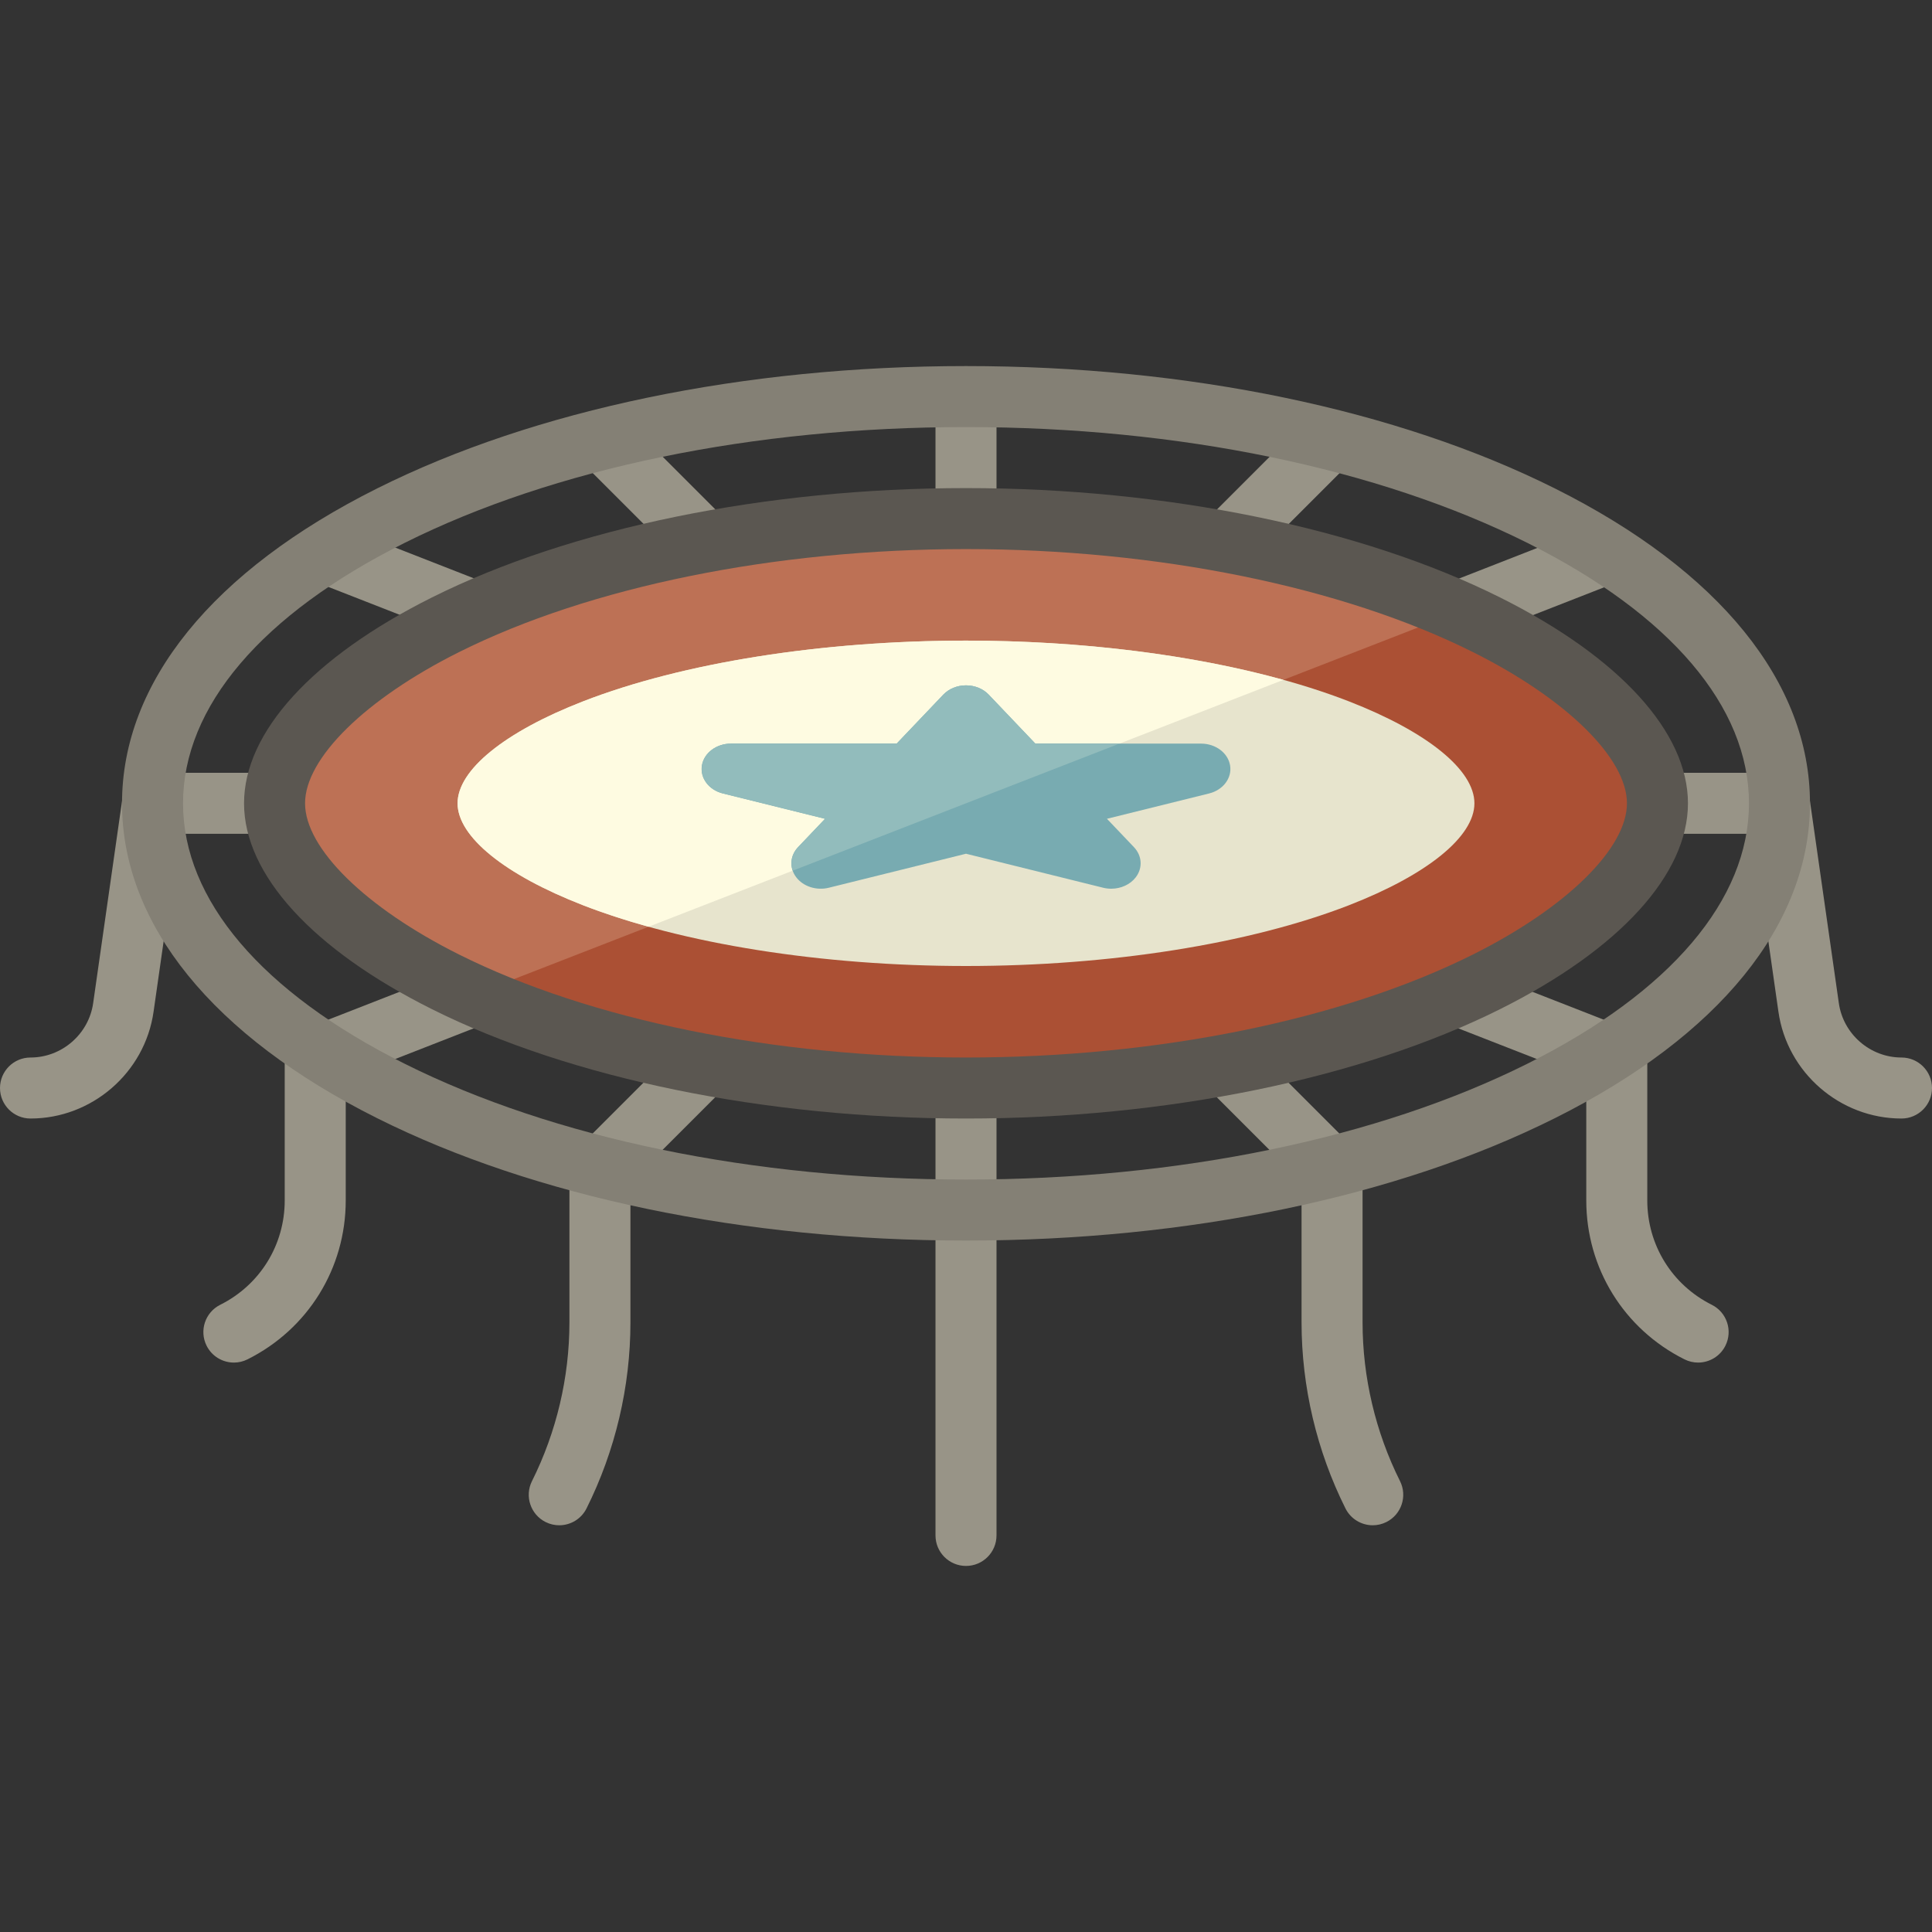 <?xml version="1.0" encoding="iso-8859-1"?>
<!-- Generator: Adobe Illustrator 19.0.0, SVG Export Plug-In . SVG Version: 6.00 Build 0)  -->
<svg version="1.1" id="Layer_1" xmlns="http://www.w3.org/2000/svg" xmlns:xlink="http://www.w3.org/1999/xlink" x="0px" y="0px"
	 viewBox="0 0 512 512" style="enable-background:new 0 0 512 512;" xml:space="preserve">
<rect x="0" y="0" width="512" height="512" fill="#333333" stroke="none"/>
<g>
	<rect x="247.916" y="105.095" style="fill:#989487;" width="16.168" height="32.337"/>
	<path style="fill:#989487;" d="M247.916,320.674v86.232c0,4.465,3.62,8.084,8.084,8.084c4.465,0,8.084-3.62,8.084-8.084v-86.232
		v-32.337h-16.168V320.674z"/>
	<path style="fill:#989487;" d="M72.758,220.968V204.8H40.421v0.009c-3.962-0.005-7.427,2.897-8.003,6.933l-7.73,54.111
		c-1.173,8.209-8.311,14.4-16.604,14.4c-4.465,0-8.084,3.62-8.084,8.084s3.62,8.084,8.084,8.084
		c16.287,0,30.306-12.159,32.61-28.282l6.739-47.171H72.758z"/>
	
		<rect x="330.734" y="110.82" transform="matrix(-0.707 -0.707 0.707 -0.707 486.431 461.609)" style="fill:#989487;" width="16.168" height="38.484"/>
	
		<rect x="398.02" y="133.036" transform="matrix(-0.364 -0.931 0.931 -0.364 410.176 588.68)" style="fill:#989487;" width="16.169" height="42.482"/>
	
		<rect x="153.946" y="121.986" transform="matrix(0.707 0.707 -0.707 0.707 142.699 -84.365)" style="fill:#989487;" width="38.484" height="16.168"/>
	
		<rect x="84.646" y="146.174" transform="matrix(0.931 0.364 -0.364 0.931 63.373 -27.951)" style="fill:#989487;" width="42.481" height="16.169"/>
	<path style="fill:#989487;" d="M181.071,276.38l-27.213,27.213l0.031,0.031c-1.822,1.482-2.986,3.74-2.986,6.271v40.571
		c0,14.519-3.432,29.058-9.925,42.045c-1.997,3.994-0.378,8.849,3.615,10.846c1.161,0.581,2.394,0.855,3.609,0.855
		c2.965,0,5.821-1.638,7.237-4.47c7.61-15.22,11.633-32.259,11.633-49.276v-37.223l25.431-25.431L181.071,276.38z"/>
	<path style="fill:#989487;" d="M122.742,256.259l-35.789,13.98c-1.039-0.486-2.194-0.765-3.416-0.765
		c-4.465,0-8.084,3.62-8.084,8.084v40.571c0,11.785-6.548,22.38-17.089,27.651c-3.994,1.997-5.613,6.852-3.615,10.846
		c1.416,2.833,4.271,4.47,7.237,4.47c1.215,0,2.449-0.275,3.609-0.855c16.054-8.027,26.027-24.163,26.027-42.112v-32.355
		l37.004-14.455L122.742,256.259z"/>
	<path style="fill:#989487;" d="M503.916,280.253c-8.293,0-15.431-6.19-16.604-14.4l-7.73-54.111
		c-0.577-4.036-4.041-6.936-8.003-6.932v-0.01h-32.337v16.168h25.325l6.738,47.171c2.305,16.123,16.324,28.282,32.611,28.282
		c4.465,0,8.084-3.62,8.084-8.084S508.38,280.253,503.916,280.253z"/>
	<path style="fill:#989487;" d="M453.636,345.78c-10.541-5.271-17.089-15.867-17.089-27.651v-40.571c0-4.465-3.62-8.084-8.084-8.084
		c-1.222,0-2.378,0.279-3.416,0.765l-35.789-13.98l-5.883,15.06l37.004,14.455v32.355c0,17.948,9.973,34.085,26.027,42.112
		c1.161,0.581,2.394,0.855,3.609,0.855c2.965,0,5.821-1.637,7.237-4.47C459.249,352.632,457.63,347.777,453.636,345.78z"/>
	<path style="fill:#989487;" d="M361.095,350.466v-40.571c0-2.531-1.165-4.789-2.986-6.271l0.031-0.031l-27.213-27.213
		l-11.432,11.432l25.431,25.431v37.223c0,17.017,4.023,34.056,11.633,49.276c1.416,2.833,4.271,4.47,7.237,4.47
		c1.215,0,2.448-0.275,3.609-0.855c3.994-1.996,5.613-6.852,3.615-10.846C364.527,379.525,361.095,364.985,361.095,350.466z"/>
</g>
<path style="fill:#AB5034;" d="M256,288.337c-51.897,0-102.188-10.263-137.976-28.157c-28.344-14.172-45.266-31.853-45.266-47.296
	s16.922-33.124,45.266-47.296c35.788-17.894,86.079-28.157,137.976-28.157s102.188,10.263,137.976,28.157
	c28.344,14.172,45.266,31.853,45.266,47.296s-16.922,33.124-45.266,47.296C358.188,278.074,307.897,288.337,256,288.337z"/>
<path style="fill:#BD7155;" d="M256,137.432c-51.897,0-102.188,10.263-137.976,28.157c-28.344,14.172-45.266,31.853-45.266,47.296
	s16.922,33.124,45.266,47.296c2.397,1.199,4.863,2.359,7.387,3.489L386.589,162.1C351.44,146.368,304.421,137.432,256,137.432z"/>
<path style="fill:#E7E4CD;" d="M256,256c-38.16,0-75.138-5.865-101.453-16.09c-20.841-8.098-33.284-18.201-33.284-27.026
	s12.443-18.928,33.284-27.026c26.315-10.225,63.293-16.09,101.453-16.09s75.138,5.865,101.453,16.09
	c20.841,8.098,33.284,18.201,33.284,27.026s-12.443,18.928-33.284,27.026C331.138,250.135,294.16,256,256,256z"/>
<path style="fill:#FEFBE1;" d="M256,169.768c-38.16,0-75.138,5.865-101.453,16.09c-20.841,8.098-33.284,18.201-33.284,27.026
	s12.443,18.928,33.284,27.026c5.359,2.083,11.166,3.981,17.329,5.688l168.246-65.429C316.021,173.49,286.389,169.768,256,169.768z"
	/>
<path style="fill:#848075;" d="M256,328.758c-58.814,0-114.234-11.515-156.052-32.424c-43.6-21.799-67.611-51.436-67.611-83.45
	s24.011-61.65,67.611-83.45C141.766,108.526,197.186,97.011,256,97.011s114.234,11.515,156.052,32.424
	c43.6,21.799,67.611,51.436,67.611,83.45s-24.011,61.65-67.611,83.45C370.234,317.243,314.814,328.758,256,328.758z M256,113.179
	c-56.352,0-109.205,10.909-148.822,30.718c-37.836,18.917-58.673,43.418-58.673,68.987s20.837,50.07,58.673,68.987
	c39.617,19.808,92.469,30.718,148.822,30.718s109.205-10.909,148.822-30.718c37.836-18.917,58.673-43.418,58.673-68.987
	s-20.837-50.07-58.673-68.987C365.205,124.088,312.352,113.179,256,113.179z"/>
<path style="fill:#78ABB1;" d="M294.489,235.519c-0.714,0-1.434-0.085-2.144-0.261L256,226.248l-36.346,9.01
	c-3.275,0.815-6.783-0.314-8.654-2.783c-1.869-2.467-1.665-5.701,0.502-7.978l7.15-7.509l-27.073-6.712
	c-3.732-0.925-6.104-4.086-5.565-7.413c0.54-3.326,3.829-5.8,7.709-5.8h43.903l12.367-12.986c1.479-1.553,3.682-2.452,6.008-2.452
	s4.528,0.899,6.008,2.452l12.367,12.986h43.903c3.88,0,7.17,2.474,7.709,5.8c0.539,3.326-1.835,6.488-5.565,7.413l-27.073,6.712
	l7.15,7.509c2.169,2.277,2.372,5.51,0.502,7.978C299.536,234.408,297.066,235.519,294.489,235.519z"/>
<path style="fill:#92BCBC;" d="M274.375,197.064l-12.367-12.986c-1.479-1.553-3.682-2.452-6.008-2.452s-4.528,0.899-6.008,2.452
	l-12.367,12.986h-43.903c-3.88,0-7.17,2.474-7.709,5.8c-0.539,3.326,1.835,6.488,5.565,7.413l27.073,6.712l-7.15,7.509
	c-1.689,1.773-2.169,4.124-1.423,6.244l86.599-33.678H274.375z"/>
<path style="fill:#5B5751;" d="M256,296.421c-53.11,0-104.719-10.574-141.591-29.01c-31.607-15.804-49.735-35.678-49.735-54.526
	s18.128-38.722,49.735-54.526c36.873-18.436,88.481-29.01,141.591-29.01s104.719,10.574,141.591,29.01
	c31.607,15.804,49.735,35.678,49.735,54.526s-18.128,38.722-49.735,54.526C360.719,285.847,309.11,296.421,256,296.421z
	 M256,145.516c-50.685,0-99.658,9.951-134.361,27.303c-24.784,12.393-40.797,28.119-40.797,40.065s16.013,27.673,40.797,40.065
	c34.703,17.352,83.676,27.303,134.361,27.303s99.658-9.951,134.361-27.303c24.784-12.393,40.797-28.119,40.797-40.065
	s-16.013-27.673-40.797-40.065C355.658,155.467,306.685,145.516,256,145.516z"/>
<g>
</g>
<g>
</g>
<g>
</g>
<g>
</g>
<g>
</g>
<g>
</g>
<g>
</g>
<g>
</g>
<g>
</g>
<g>
</g>
<g>
</g>
<g>
</g>
<g>
</g>
<g>
</g>
<g>
</g>
</svg>
